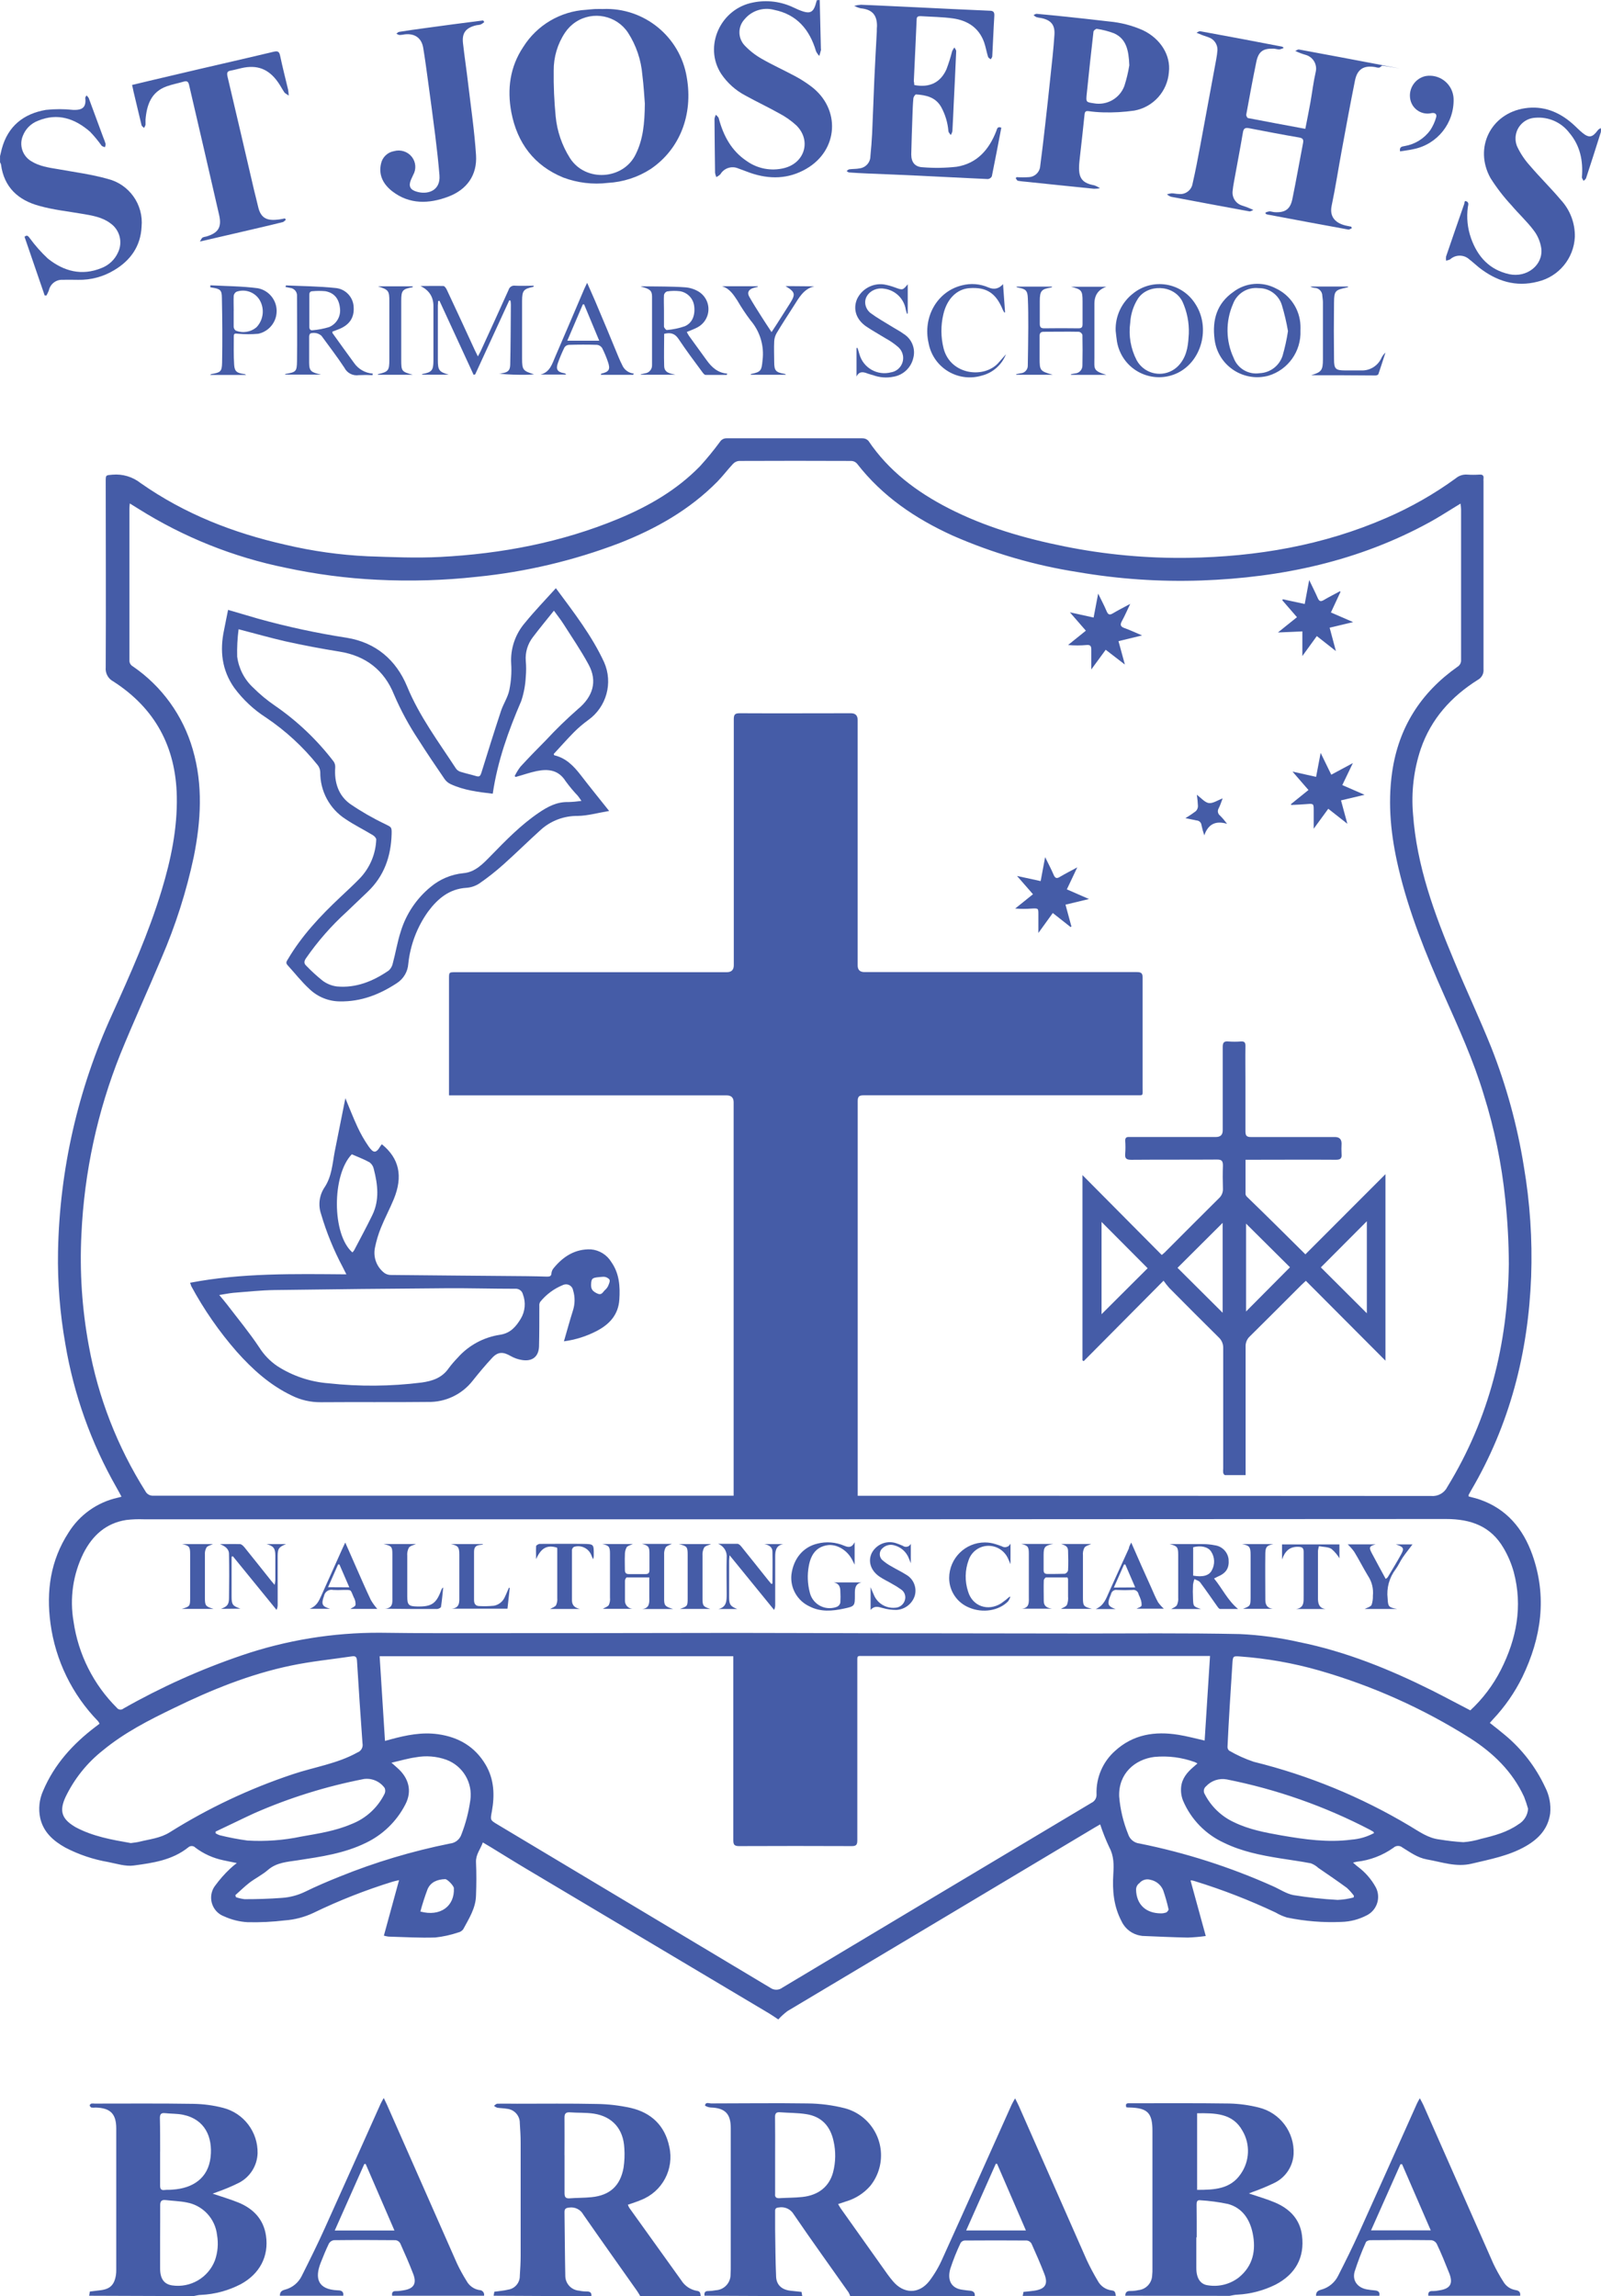 <?xml version="1.0" encoding="UTF-8"?><svg id="Layer_1" xmlns="http://www.w3.org/2000/svg" width="141.42mm" height="202.82mm" viewBox="0 0 400.89 574.92"><defs><style>.cls-1{fill:#455ca7;}</style></defs><path class="cls-1" d="M176.41,574.8c-.11-.78.11-1.21,1-1.18.6-.01,1.19-.08,1.78-.19,2.1-.09,3.76-1.83,3.74-3.94.06-.84.05-1.68.05-2.52v-34.19c0-3.55-1.45-5-5-5.11-.51-.03-1.01-.19-1.44-.47.1-1,1-.55,1.5-.55,8,0,16.07-.12,24.1,0,3.19.02,6.37.43,9.46,1.22,6.51,1.77,10.35,8.48,8.58,14.99-.44,1.62-1.21,3.13-2.26,4.43-1.59,1.83-3.67,3.18-6,3.87-.63.22-1.27.42-2.05.68.24.42.41.76.63,1.07l11.76,16.56c.42.58.87,1.14,1.33,1.69,2.69,3.2,6.48,3.28,9.08,0,1.33-1.74,2.44-3.64,3.32-5.65,5.82-12.83,11.56-25.7,17.33-38.56.2-.44.47-.86.86-1.57.41.84.71,1.37.95,1.93,5.66,12.86,11.33,25.72,17,38.58.83,1.77,1.75,3.5,2.75,5.17.7,1.34,2.03,2.24,3.53,2.41.94.1.86.76,1,1.37h-23.32c.06-.34.12-.69.19-1,.93-.1,1.8-.17,2.66-.3,2.79-.4,3.57-1.62,2.57-4.2s-2.1-5.1-3.23-7.61c-.25-.42-.67-.7-1.15-.76-5.2-.04-10.4-.04-15.6,0-.41.04-.78.27-1,.62-.99,2.09-1.85,4.24-2.57,6.44-.83,2.89.24,5,3.23,5.3.52.06,1,.16,1.54.19.87.06,1.46.36,1.36,1.36h-31.2c-.11-.32-.25-.64-.42-.94-4.57-6.49-9.23-12.94-13.7-19.5-.76-1.32-2.27-2.02-3.77-1.74-.66.06-.93.26-.91.93v4.43c.07,4,.07,8,.25,12,.1,2.07,1.46,3.24,3.58,3.48l2.78.3.19,1.07-24.48-.11ZM194.09,539.68v9.47s0,.08,0,.12c-.1.83.26,1.15,1.1,1.1,1.91-.12,3.83-.09,5.73-.3,4.06-.44,6.73-2.63,7.68-6.18.67-2.56.71-5.24.12-7.82-.82-3.75-3-6.15-6.85-6.74-2.16-.34-4.37-.3-6.55-.47-.93-.07-1.26.26-1.25,1.22.05,3.23.02,6.43.02,9.6ZM256.88,558.44l-7.21-16.67h-.33c-2.44,5.51-4.89,11-7.41,16.68h14.95Z"/><path class="cls-1" d="M123.6,574.8l.18-1c1.2-.18,2.36-.26,3.47-.53,1.7-.26,2.94-1.74,2.91-3.46.11-1.68.21-3.35.21-5v-28.31c0-1.63-.1-3.27-.21-4.9.04-1.85-1.35-3.42-3.19-3.61-.82-.15-1.67-.14-2.49-.27-.29-.11-.56-.27-.79-.47.27-.18.54-.52.83-.53,1.64-.05,3.28,0,4.92,0,6.67,0,13.35-.08,20,.06,2.87.04,5.73.38,8.53,1,5.15,1.2,8.54,4.47,9.62,9.72,1.27,5.59-1.75,11.27-7.1,13.33-1,.44-2.09.76-3.27,1.18.1.28.22.54.37.8,4.33,6.05,8.67,12.09,13,18.13.88,1.42,2.34,2.39,4,2.65.87.11.75.78.87,1.33h-15.13c-.27-.44-.51-.9-.81-1.32-4.49-6.37-9-12.7-13.46-19.12-.69-1.27-2.1-1.97-3.53-1.76-.88.09-1.2.33-1.18,1.2.07,5.27.09,10.55.2,15.82-.03,1.98,1.49,3.65,3.47,3.79.62.14,1.26.2,1.9.2.91,0,1.24.34,1.16,1.19l-24.48-.12ZM141.36,539.61v9.47c0,1,.25,1.4,1.28,1.33,1.83-.14,3.68-.1,5.5-.29,4.57-.46,7.19-2.84,8-7.39.24-1.62.31-3.26.19-4.89-.23-4.76-2.95-7.9-7.61-8.63-2-.3-4-.18-6-.33-1.07-.07-1.39.35-1.37,1.38.04,3.11,0,6.23,0,9.35Z"/><path class="cls-1" d="M281.77,574.8c0-.87.43-1.24,1.35-1.19.64,0,1.28-.07,1.9-.21,1.92-.18,3.4-1.75,3.48-3.67.06-.59.09-1.19.07-1.79v-34.43c0-4.5-1.23-5.73-5.74-5.84-.27,0-.55,0-.81-.06-.35-1.14.43-1,1-1,8.28,0,16.56-.06,24.83.06,2.47.06,4.93.4,7.33,1,5.33,1.29,9,6.19,8.74,11.67-.18,3.02-1.94,5.73-4.63,7.12-1.83.89-3.7,1.68-5.62,2.35l-.95.38c2.29.78,4.44,1.38,6.48,2.24,3.69,1.55,6.31,4.17,6.82,8.28.7,5.53-1.65,9.71-6.61,12.3-2.97,1.48-6.22,2.34-9.53,2.52-.67,0-1.33.2-2,.3l-26.11-.03ZM299.66,560.18h-.1v7.67c0,2.56,1,4.14,3,4.35,2.72.42,5.5-.31,7.67-2,3.54-2.9,4.32-6.79,3.44-11.05-.72-3.48-2.56-6.32-6.15-7.32-2.31-.49-4.65-.8-7-.94-.77-.09-.89.4-.89,1.06.04,2.73.03,5.47.03,8.23ZM299.76,529.11v19.18c4.21,0,8.33-.13,10.93-4,2.24-3.21,2.41-7.43.42-10.8-2.43-4.42-6.85-4.43-11.35-4.38Z"/><path class="cls-1" d="M22.32,574.8l.19-1.06c.84-.1,1.63-.21,2.42-.29,2.58-.26,3.69-1.29,4.1-3.83.06-.43.09-.87.08-1.31,0-11.8,0-23.6,0-35.39,0-3.69-1.48-5.13-5.15-5.24-.36.04-.72.04-1.08,0-.21-.11-.37-.31-.42-.55,0-.12.23-.39.4-.44.28-.04.56-.04.84,0,8.23,0,16.47-.07,24.7.06,2.51.04,5.02.37,7.45,1,5.19,1.32,8.77,6.05,8.65,11.4-.11,3.11-1.89,5.92-4.65,7.36-1.78.89-3.62,1.66-5.5,2.32-.31.13-.63.23-1.11.41,2.32.79,4.46,1.4,6.5,2.24,3.71,1.53,6.26,4.19,6.86,8.27.77,5.18-1.59,9.58-6.29,12.14-3.1,1.62-6.51,2.54-10,2.7-.63,0-1.25.2-1.87.3l-26.12-.09ZM40.09,560.17h0v7.79c0,2.6,1,3.94,3,4.25,4.59.68,9.04-1.91,10.72-6.24.72-2.04.91-4.23.54-6.36-.45-4.11-3.54-7.43-7.61-8.17-1.7-.35-3.47-.38-5.21-.59-1-.13-1.44.22-1.42,1.3.02,2.67-.02,5.35-.02,8.02ZM40.09,538.72v8.52c0,.79.24,1.2,1.12,1.08.67-.09,1.36,0,2-.09,5.06-.33,8.92-2.84,9.52-8.13.56-5.07-1.44-9.51-6.93-10.62-1.47-.3-3-.23-4.52-.4-1-.1-1.25.34-1.24,1.24.07,2.8.05,5.6.06,8.36v.04Z"/><path class="cls-1" d="M329.53,574.8c0-.88.37-1.27,1.27-1.51,1.89-.5,3.47-1.81,4.31-3.57,1.81-3.55,3.58-7.13,5.22-10.76,4.87-10.76,9.67-21.55,14.5-32.33.16-.35.36-.67.69-1.28.38.72.65,1.17.87,1.65,5.84,13.26,11.69,26.51,17.54,39.76.74,1.55,1.57,3.05,2.5,4.5.65,1.13,1.77,1.91,3.06,2.12.94.14,1.25.56,1.16,1.42h-23c-.1-.87.25-1.24,1.16-1.17.52,0,1.03-.06,1.54-.17,2.8-.4,3.58-1.68,2.53-4.32s-2-5-3.14-7.38c-.28-.48-.76-.8-1.31-.87-5.11-.06-10.23-.05-15.35,0-.36,0-.95.23-1.06.51-1.08,2.4-2.02,4.86-2.82,7.36-.64,2.25.73,4,3,4.44.66.12,1.33.21,2,.26.86.07,1.38.38,1.18,1.35h-15.85ZM351.08,541.87h-.4c-2.44,5.47-4.87,10.95-7.37,16.56h14.95l-7.18-16.56Z"/><path class="cls-1" d="M70.08,574.8c0-.89.39-1.3,1.27-1.52,1.85-.48,3.4-1.75,4.23-3.48,2-4,4-8,5.82-12.07,4.66-10.29,9.24-20.61,13.87-30.91.18-.42.42-.8.82-1.53.36.74.58,1.17.78,1.62,5.84,13.25,11.69,26.51,17.54,39.76.71,1.52,1.52,2.99,2.41,4.41.66,1.22,1.84,2.07,3.21,2.3.65-.01,1.18.5,1.2,1.14,0,.09,0,.19-.03.28h-23c-.14-.8.12-1.2,1-1.16.6,0,1.19-.07,1.78-.19,2.59-.38,3.43-1.65,2.5-4.08-1-2.61-2.13-5.17-3.27-7.71-.24-.42-.66-.71-1.14-.77-5.15-.05-10.31-.06-15.47,0-.51.07-.96.38-1.23.82-.76,1.58-1.43,3.2-2.07,4.84-1.49,3.8-.82,6.71,4.32,6.9.88,0,1.48.31,1.33,1.35h-15.87ZM98.77,558.47c-2.45-5.68-4.83-11.18-7.22-16.69l-.34.06-7.39,16.63h14.95Z"/><path class="cls-1" d="M205.26,0c.1,4.07.2,8.15.29,12.22,0,.12.07.24,0,.35-.12.48-.26,1-.4,1.43-.33-.35-.61-.75-.82-1.19-1.59-5.4-4.8-9.21-10.48-10.35-2.71-.74-5.61.18-7.4,2.34-1.73,1.85-1.73,4.71,0,6.56,1.24,1.31,2.67,2.43,4.23,3.32,2.76,1.59,5.69,2.91,8.5,4.42,1.37.74,2.68,1.58,3.93,2.52,7.46,5.62,6.86,16-1.25,20.65-4.45,2.58-9.19,2.66-14,1-1-.34-2-.77-3-1.11-1.66-.72-3.58-.08-4.49,1.48-.3.28-.63.51-1,.69-.15-.34-.26-.7-.32-1.07-.06-4.52-.11-9.04-.14-13.55.06-.35.18-.69.35-1,.24.29.62.55.71.88,1.16,4.38,3.17,8.18,7.07,10.76,2.69,1.89,6.06,2.52,9.25,1.74,5.28-1.28,6.93-7,3.07-10.75-1.3-1.18-2.74-2.19-4.3-3-2.75-1.54-5.61-2.88-8.37-4.41-2.46-1.28-4.56-3.16-6.11-5.46-4.44-6.84-.22-16.3,8-17.86,3.43-.7,7-.25,10.15,1.27.79.39,1.6.73,2.44,1,1.65.52,2.46.07,3-1.59.13-.42.24-.84.37-1.26l.72-.03Z"/><path class="cls-1" d="M0,39.12c.14-.62.28-1.23.44-1.84,1.53-5.7,5.45-8.82,11.06-9.78,2.25-.24,4.53-.24,6.78,0,2.19.09,3.37-.49,3.07-3,0-.19.2-.41.31-.62.22.19.41.42.56.67,1.23,3.29,2.43,6.58,3.65,9.88.22.51.41,1.04.57,1.57,0,.29-.04.57-.15.84-.29-.12-.67-.16-.85-.38-.88-1.23-1.84-2.4-2.89-3.49-3.81-3.31-8.09-4.78-13-2.76-1.75.65-3.14,2.02-3.82,3.76-.99,2.35-.1,5.06,2.08,6.37,2.05,1.29,4.39,1.62,6.71,2,4.15.75,8.37,1.29,12.41,2.43,5.42,1.33,9.05,6.44,8.52,12-.23,4.83-2.75,8.43-6.87,10.87-2.71,1.64-5.83,2.48-9,2.41-1.27,0-2.55-.05-3.83,0-1.67-.12-3.17,1.02-3.52,2.66-.17.44-.37.86-.6,1.27h-.44l-5.05-14.71c.75-.63,1,0,1.34.39,1.34,1.83,2.85,3.53,4.51,5.08,4,3.18,8.47,4.39,13.43,2.36,1.82-.7,3.29-2.07,4.1-3.84,1.28-2.57.49-5.7-1.86-7.35-2.06-1.56-4.51-1.94-7-2.37-3.61-.63-7.28-1-10.81-2-5.26-1.41-8.85-4.64-9.6-10.37-.05-.19-.13-.37-.24-.54v-1.51Z"/><path class="cls-1" d="M30.43,374.74c-.46-.85-.86-1.61-1.29-2.36-6.34-11.12-10.67-23.27-12.78-35.89-1.35-7.63-1.97-15.38-1.83-23.13.39-20.49,4.99-40.69,13.52-59.33,4.61-10.19,9.18-20.39,12.43-31.13,2.32-7.67,3.95-15.44,3.79-23.53-.25-12.41-5.46-22.06-15.91-28.77-1.29-.68-2.03-2.06-1.89-3.51.08-15.52,0-31,0-46.56,0-1.66,0-1.53,1.71-1.69,2.53-.22,5.06.54,7.05,2.12,11,7.72,23.22,12.49,36.23,15.42,6.76,1.6,13.65,2.57,20.59,2.89,6.06.21,12.16.48,18.21.17,15.35-.8,30.32-3.63,44.6-9.56,7.59-3.15,14.63-7.22,20.42-13.16,1.77-1.95,3.44-3.99,5-6.11.36-.57,1-.9,1.67-.88h34c.56-.01,1.1.21,1.49.62,5.08,7.55,12.09,12.79,20.06,16.89,9.17,4.7,19,7.54,29,9.55,10.2,2.06,20.59,3.02,31,2.87,17.15-.27,33.82-3.1,49.65-10,6.13-2.65,11.96-5.97,17.36-9.9.79-.67,1.81-1.01,2.84-.94,1.04.07,2.08.07,3.12,0,.81-.05,1.09.28,1,1-.02.24-.02.48,0,.72v47c.11,1.1-.46,2.16-1.44,2.68-6.65,4.19-11.69,9.76-14.28,17.31-1.75,5.24-2.4,10.79-1.93,16.29.93,13,5.36,25,10.32,36.82,3,7.25,6.37,14.38,9.3,21.68,3.76,9.55,6.48,19.47,8.11,29.6,1.56,9.14,2.18,18.42,1.85,27.69-.73,19.1-5.36,37.14-15.13,53.71-.18.31-.36.63-.52.95-.02.13-.02.27,0,.4.92.26,1.85.46,2.75.77,6.76,2.33,10.87,7.3,13.19,13.8,3.75,10.54,2.27,20.76-2.49,30.64-1.91,3.88-4.39,7.46-7.36,10.6-.24.26-.47.53-.79.89,1.28,1,2.54,2,3.74,3,4.3,3.56,7.75,8.03,10.11,13.09,1.05,2.03,1.49,4.32,1.26,6.6-.54,3.88-2.94,6.37-6.16,8.21-4.2,2.39-8.88,3.25-13.5,4.35-3.92.93-7.48-.42-11.18-1.06-2.38-.42-4.23-1.81-6.17-3-.65-.54-1.61-.51-2.23.07-2.72,1.93-5.88,3.14-9.19,3.5l-.93.21c.48.44.81.75,1.15,1,1.87,1.38,3.42,3.15,4.54,5.19,1.33,2.53.35,5.66-2.19,6.99,0,0,0,0-.01,0-1.98,1.05-4.18,1.63-6.42,1.68-4.56.2-9.14-.17-13.61-1.1-.99-.3-1.95-.72-2.84-1.25-6.53-3.08-13.26-5.7-20.16-7.83-.3-.1-.61-.17-.92-.23-.07,0-.14,0-.22.08l3.8,13.86c-1.51.21-3.02.34-4.54.39-3.78-.07-7.57-.26-11.35-.41-.16-.02-.32-.04-.47-.08-2.06-.34-3.82-1.67-4.71-3.56-2-3.79-2.34-7.73-2.08-11.85.14-2.29.17-4.53-1-6.69-.88-1.87-1.64-3.79-2.29-5.75l-1.4.81c-25.63,15.33-51.26,30.64-76.89,45.93-.83.63-1.61,1.33-2.31,2.1-.64-.42-1.45-1-2.3-1.51l-60.78-36.19c-3-1.78-5.93-3.62-8.9-5.43l-2-1.19c-.6,1.72-1.79,3-1.71,4.94.12,2.79.11,5.58,0,8.38-.08,3.16-1.77,5.75-3.2,8.42-.31.42-.77.7-1.28.81-1.85.62-3.75,1.04-5.69,1.25-3.91.13-7.83-.11-11.74-.22-.39-.05-.78-.13-1.16-.24l3.8-13.89c-.53.12-1,.2-1.55.36-6.83,2.11-13.5,4.73-19.93,7.85-2.24,1.05-4.65,1.68-7.11,1.86-3.09.37-6.21.52-9.32.45-2.02-.11-4.01-.6-5.85-1.44-2.6-.94-3.94-3.81-3-6.41.17-.47.41-.91.72-1.31,1.1-1.51,2.34-2.92,3.7-4.2.54-.52,1.12-1,1.72-1.45-1.32-.27-2.39-.47-3.45-.71-2.51-.53-4.87-1.6-6.92-3.14-.48-.52-1.29-.54-1.81-.06,0,0,0,0,0,0-4,3.2-8.87,3.89-13.66,4.53-2,.27-4.25-.45-6.35-.87-3.74-.64-7.37-1.86-10.74-3.61-3-1.67-5.52-3.87-6.31-7.43-.48-2.28-.23-4.66.73-6.79,2.81-6.64,7.47-11.75,13.14-16.05l1-.76c-.11-.22-.23-.43-.38-.63-6.49-6.66-10.67-15.24-11.91-24.46-1.1-8.09,0-15.79,4.52-22.76,2.76-4.44,7.19-7.59,12.29-8.73.3-.06.55-.14.98-.26ZM112.43,274.25v-29.21c0-1.62,0-1.63,1.61-1.63h67.92q1.78,0,1.78-1.73v-61.56c0-1.18.24-1.56,1.5-1.55,9.27.05,18.55,0,27.83,0q1.69,0,1.69,1.71v61.44q0,1.66,1.7,1.66h68.16c1.12,0,1.5.24,1.49,1.43v27.48c0,2.19.3,1.94-1.88,1.94-22.67,0-45.31,0-67.92,0-1.19,0-1.55.28-1.54,1.53v98.74h2.05c47.2,0,94.4.02,141.6.05,1.68.14,3.26-.77,4-2.28,10.49-17.11,15.12-35.85,15.39-55.74-.02-5.43-.31-10.86-.89-16.26-.91-8.89-2.71-17.67-5.39-26.2-2.57-8.55-6.26-16.65-9.88-24.79-4.61-10.36-8.87-20.86-11.47-31.94-1.86-7.91-2.75-15.88-1.59-24,1.6-11.19,7.17-19.92,16.36-26.4.61-.37.96-1.05.9-1.76v-37.68c0-.41-.07-.82-.13-1.42l-1.31.8c-2.12,1.29-4.2,2.64-6.37,3.83-17.82,9.78-37.11,13.9-57.23,14.62-10.38.36-20.77-.35-31-2.11-10.77-1.68-21.28-4.75-31.27-9.13-9.29-4.23-17.58-9.81-23.93-18-.35-.41-.85-.66-1.39-.69-9.4-.04-18.8-.04-28.2,0-.57.06-1.09.32-1.48.74-1.34,1.43-2.51,3-3.88,4.41-7,7.1-15.42,11.85-24.59,15.44-11.46,4.37-23.44,7.2-35.64,8.42-8.3.91-16.66,1.16-25,.74-7.7-.37-15.35-1.38-22.88-3-13.07-2.65-25.54-7.64-36.83-14.73-.68-.44-1.39-.86-2.22-1.38-.05.56-.09.9-.09,1.25v38c-.04.63.28,1.22.83,1.53,7.27,4.97,12.58,12.32,15.02,20.79,2.61,8.95,2.06,17.92.26,26.9-1.85,8.71-4.57,17.22-8.1,25.39-3.35,8-7,15.92-10.28,24-5.75,14.37-9.04,29.6-9.75,45.06-.48,9.37.14,18.77,1.85,28,2.34,12.92,7.15,25.27,14.15,36.38.38.75,1.16,1.2,2,1.14,47.92,0,95.84,0,143.76,0h1.55v-98.51q0-1.72-1.77-1.72h-69.54.04ZM368.15,428.25c3.14-2.91,5.73-6.35,7.67-10.16,3.93-7.77,5.5-15.9,3.23-24.46-.58-2.1-1.43-4.12-2.54-6-3.2-5.52-8.19-7.31-14.44-7.31-108.71.08-217.42.1-326.13.07-1.44-.05-2.87,0-4.3.17-5.1.78-8.49,3.89-10.74,8.32-2.62,5.3-3.49,11.3-2.48,17.13,1.18,8.18,4.98,15.75,10.84,21.58.37.5,1.08.61,1.58.24.02-.02.04-.03.06-.05,9.45-5.37,19.38-9.83,29.67-13.33,11.12-3.79,22.8-5.7,34.55-5.65,5,.05,10.08.12,15.12.11,24.6,0,49.2-.02,73.79-.07,11.12,0,22.24.06,33.36.08l51.71.07c13.79,0,27.58-.15,41.37.14,4.98.23,9.93.9,14.79,2,11.73,2.36,22.74,6.84,33.42,12.17,3.15,1.59,6.24,3.25,9.43,4.9l.04.05ZM96.4,435.88l1.39-.38c3.91-1.06,7.83-1.87,11.93-1.29,5.13.73,9.2,3.11,11.86,7.6,2.17,3.66,2.32,7.65,1.58,11.73-.4,2.14-.45,2.15,1.39,3.25,22.8,13.64,45.6,27.29,68.39,40.94.91.63,2.13.59,3-.09,25.78-15.44,51.57-30.86,77.37-46.26.84-.39,1.34-1.27,1.26-2.19-.13-4.1,1.55-8.05,4.61-10.78,4.56-4.18,10-5,15.88-4.06,2.15.34,4.26.92,6.58,1.44.45-7.05.9-14.06,1.35-21.17h-86.5c-2,0-1.82-.26-1.82,1.77,0,14.8,0,29.6,0,44.39,0,1.08-.26,1.45-1.4,1.44-9.4-.04-18.8-.04-28.19,0-1.17,0-1.46-.33-1.46-1.47v-46.07h-88.56c.45,7.11.89,14.07,1.34,21.2ZM382.63,452.88c-.28-1.02-.62-2.02-1-3-2.92-6.35-7.75-11-13.54-14.7-11.74-7.42-24.48-13.12-37.83-16.95-6.45-1.84-13.06-3.01-19.75-3.49-1.69-.13-1.8-.1-1.91,1.64-.21,3.58-.47,7.17-.68,10.75-.21,3.39-.39,6.78-.55,10.17-.03.37.11.74.38,1,1.96,1.15,4.04,2.09,6.19,2.81,13.74,3.39,26.9,8.8,39.05,16.06,2.36,1.4,4.59,3.06,7.44,3.39,1.99.33,3.99.56,6,.68,1.51-.11,3-.4,4.45-.85,3.26-.78,6.51-1.64,9.31-3.61,1.42-.81,2.34-2.29,2.44-3.92v.02ZM32.69,461.47c.75-.11,1.51-.17,2.24-.35,2.57-.64,5.23-.88,7.59-2.37,9.65-6.05,19.99-10.93,30.8-14.53,5.39-1.81,11.11-2.62,16.17-5.44.94-.34,1.48-1.31,1.28-2.29-.5-6.89-.96-13.78-1.38-20.67-.06-.9-.33-1.25-1.21-1.12-5.13.76-10.3,1.27-15.36,2.33-10.26,2.14-19.91,6.06-29.3,10.64-6.22,3-12.39,6.14-17.77,10.59-3.97,3.13-7.16,7.13-9.35,11.69-1.54,3.36-1,5.36,2.13,7.29.13.09.27.17.41.25,4.32,2.31,9.01,3.13,13.75,3.96v.02ZM58.93,474.52l.16.49c.7.25,1.42.41,2.16.5,3.1,0,6.21-.09,9.3-.32,2.03-.13,4.02-.66,5.86-1.55,2.79-1.37,5.66-2.59,8.55-3.75,8.95-3.63,18.23-6.41,27.7-8.31,1.34-.13,2.47-1.03,2.89-2.31,1.07-2.75,1.81-5.62,2.22-8.54.64-4.37-1.86-8.59-6-10.13-2.46-.88-5.11-1.09-7.68-.61-1.94.27-3.83.84-6.07,1.35.81.72,1.32,1.14,1.8,1.6,2.38,2.25,3.5,5.39,1.66,8.89-2.16,4.19-5.63,7.56-9.89,9.59-5.39,2.64-11.25,3.47-17.09,4.36-2.6.4-5.24.53-7.41,2.41-1.41,1.22-3.14,2.07-4.63,3.2-1.2.93-2.35,2.06-3.53,3.11v.02ZM299.84,441.52c-.32-.16-.48-.27-.65-.33-3.24-1.18-6.71-1.63-10.14-1.3-4.84.6-9,4.13-8.81,9.87.26,3.26,1.03,6.47,2.26,9.5.41,1.27,1.53,2.17,2.85,2.31,11.51,2.31,22.73,5.91,33.44,10.71,1.71.76,3.36,1.9,5.15,2.22,3.64.59,7.31.99,11,1.19,1.35-.05,2.69-.26,4-.61l.09-.42c-.53-.71-1.12-1.38-1.77-1.98-2.35-1.72-4.76-3.36-7.15-5-.54-.5-1.17-.89-1.86-1.15-2.58-.5-5.2-.84-7.8-1.26-4.77-.77-9.5-1.71-13.9-3.85-4.64-2.11-8.32-5.88-10.31-10.57-.43-1.06-.59-2.21-.49-3.35.18-2.19,1.53-3.8,3.17-5.17l.92-.81ZM53.98,458.59v.41c.31.2.65.37,1,.49,2.31.57,4.64,1.02,7,1.34,4.51.27,9.04-.07,13.46-1,4.24-.75,8.5-1.39,12.5-3.1,3.66-1.4,6.66-4.14,8.38-7.66.19-.45.19-.95,0-1.4-1.18-1.65-3.18-2.52-5.2-2.25-9.44,1.83-18.65,4.7-27.46,8.57-3.22,1.48-6.4,3.07-9.68,4.6ZM344.06,458.95c-.09-.18-.11-.28-.16-.32-.27-.17-.55-.33-.83-.48-11.3-5.9-23.39-10.15-35.89-12.63-1.91-.35-3.87.3-5.19,1.73-.6.49-.73,1.35-.3,2,1.59,3.08,4.17,5.55,7.32,7,3.74,1.82,7.77,2.57,11.82,3.29,5.83,1,11.67,1.85,17.61,1.06,1.97-.15,3.88-.71,5.62-1.65h0ZM105.26,478.6c5,1.36,8.61-1.34,8.39-5.85,0-.58-1.63-2.28-2.18-2.26-1.91.06-3.62.69-4.41,2.52-.69,1.83-1.29,3.7-1.8,5.59ZM290.76,479.06c.42,0,.84-.08,1.24-.21.28-.13.66-.61.6-.84-.35-1.59-.8-3.16-1.33-4.7-.54-1.36-1.74-2.36-3.18-2.65-1-.31-2.1.01-2.77.82-.54.38-.85.99-.85,1.65.09,3.68,2.41,5.92,6.24,5.93h.05Z"/><path class="cls-1" d="M338.48,57.15c-.3.11-.62.36-.88.31-6.63-1.21-13.25-2.44-19.87-3.69-.26,0-.52-.14-.78-.21l-.09-.34c.32-.15.65-.26,1-.31.43,0,.86.17,1.29.2,2.64.16,3.93-.71,4.46-3.29.95-4.64,1.77-9.31,2.67-14,.16-.85,0-1.24-1-1.41-4.21-.71-8.39-1.53-12.58-2.33-.82-.15-1.29,0-1.46,1-.71,4.17-1.51,8.32-2.26,12.47-.14.75-.26,1.5-.33,2.25-.2,1.61.77,3.14,2.32,3.64.98.31,1.94.68,2.87,1.12-.33.12-.69.4-1,.35-6.55-1.2-13.09-2.42-19.63-3.66-.37-.14-.7-.34-1-.6.38-.13.77-.22,1.17-.26.59,0,1.18.17,1.77.17,1.69.21,3.23-.97,3.48-2.65.73-3.14,1.32-6.32,1.92-9.49,1.33-7.21,2.67-14.43,4-21.64.14-.74.24-1.5.3-2.25.05-1.45-.87-2.76-2.25-3.21-1.02-.32-2.02-.7-3-1.13.31-.14.65-.43.93-.38,6.87,1.25,13.72,2.54,20.57,3.87.12.09.24.2.35.31-.34.18-.71.3-1.09.38-.47,0-.94-.17-1.41-.19-2.7-.11-3.84.7-4.38,3.35-.9,4.37-1.71,8.76-2.51,13.15-.05.26.23.83.44.87,4.73.92,9.46,1.79,14.35,2.7.44-2.28.89-4.45,1.28-6.64.45-2.55.75-5.13,1.33-7.65.42-1.83-.66-3.68-2.46-4.21-.91-.26-1.8-.59-2.66-1,.3-.13.63-.42.9-.37,6.85,1.26,13.7,2.55,20.56,3.86,10.29,1.97.06,0,.24.21-.27.19-.49.45-.75.49-.32,0-.63-.05-.93-.15-2.86-.49-4.49.49-5.07,3.34-1.18,5.86-2.26,11.74-3.34,17.62-.85,4.59-1.55,9.2-2.51,13.77-.56,2.69.88,4.29,3.43,4.92.5.12,1,.21,1.5.31l.11.4Z"/><path class="cls-1" d="M150.97,2.24c10.32-.42,19.34,6.93,21,17.13,1.63,9.36-1.76,18-9.05,22.94-3.2,2.07-6.89,3.26-10.69,3.47-3.78.46-7.62,0-11.19-1.34-7.32-3-11.52-8.65-13-16.32-1.09-5.81-.35-11.4,3-16.4,3.43-5.45,9.28-8.9,15.71-9.28.71-.05,1.43-.16,2.14-.19s1.37-.01,2.08-.01ZM161.47,25.91c-.14-1.7-.28-4.45-.63-7.18-.31-3.76-1.54-7.38-3.58-10.55-2.89-4.36-8.76-5.55-13.12-2.67-1.06.7-1.96,1.61-2.67,2.67-1.87,2.81-2.85,6.12-2.82,9.5-.05,3.82.12,7.65.49,11.45.35,3.71,1.58,7.28,3.57,10.43,3.89,6.12,13.44,5.47,16.5-1,1.81-3.69,2.21-7.59,2.26-12.65Z"/><path class="cls-1" d="M228.94,21.28c3.79.72,6.55-.59,8.05-3.94.56-1.49,1.04-3,1.43-4.54.15-.33.34-.64.56-.93.16.31.46.63.45.93-.18,4.35-.4,8.7-.61,13-.11,2.32-.2,4.63-.34,7-.07.36-.21.7-.41,1-.2-.32-.56-.62-.59-1-.17-2.1-.79-4.15-1.8-6-1.4-2.48-3.76-3-6.31-3.17-.21,0-.63.62-.66,1-.14,1.43-.18,2.87-.23,4.31-.11,3.24-.24,6.47-.3,9.71,0,2,.95,3.15,2.91,3.22,2.82.23,5.65.18,8.46-.13,5.1-.82,8.11-4.28,9.92-8.93.19-.5.26-1.28,1.26-.85-.78,4.06-1.54,8.12-2.37,12.17-.19.39-.57.65-1,.69-5.67-.25-11.33-.56-17-.83-4.43-.22-8.86-.38-13.29-.57-1.48-.07-2.95-.14-4.43-.25-.22,0-.43-.23-.65-.36.22-.15.44-.4.68-.43.86-.12,1.76-.06,2.61-.24,1.54-.21,2.68-1.53,2.67-3.08.18-1.87.34-3.74.43-5.61.21-4.51.35-9,.55-13.53.18-4,.41-8,.62-12,0-.48,0-1,.05-1.44,0-2.8-1.26-4.14-4.09-4.41-.56-.13-1.1-.34-1.61-.62.56-.15,1.13-.24,1.7-.27,4.39.18,8.78.4,13.17.6,6.34.31,12.69.62,19,.89.9,0,1.27.28,1.21,1.26-.21,3.38-.33,6.78-.52,10.17,0,.25-.25.49-.39.74-.23-.2-.59-.37-.66-.62-.38-1.21-.58-2.49-1-3.68-1.31-3.62-4.14-5.42-7.76-5.94-2.68-.38-5.41-.39-8.12-.57-.6,0-1,.09-1,.83-.22,5.14-.47,10.29-.71,15.44.07.28.1.6.12.98Z"/><path class="cls-1" d="M254.55,44.34c1.03.07,2.06.07,3.09,0,1.52-.08,2.73-1.29,2.83-2.8.44-3.32.83-6.64,1.21-10,.47-4.12.92-8.24,1.35-12.36.37-3.49.78-7,1-10.48.17-2.53-.91-3.73-3.42-4.21-.39-.04-.78-.12-1.16-.24-.24-.13-.46-.29-.64-.49.26-.11.53-.34.78-.31,2.58.23,5.16.49,7.73.76,3.45.37,6.9.74,10.34,1.15,2.95.26,5.83,1,8.53,2.2,4.42,2.11,7,6.29,6.5,10.5-.36,4.8-3.92,8.76-8.66,9.62-2.6.37-5.22.52-7.84.44-1.23-.03-2.47-.14-3.69-.31-.6-.06-.85.14-.92.77-.36,3.57-.77,7.14-1.17,10.7-.08.8-.19,1.59-.21,2.38-.11,3,.89,4.2,3.84,4.74.5.18.96.42,1.39.73-.5.08-1,.12-1.5.12-5.59-.56-11.18-1.15-16.78-1.73-.75-.08-1.51-.12-2.25-.27-.22,0-.38-.42-.57-.64l.22-.27ZM282.78,16.34c-.15-3.89-.81-6.64-3.8-8-1.41-.54-2.87-.91-4.36-1.13-.22,0-.78.41-.81.68-.6,5.26-1.18,10.53-1.71,15.81-.18,1.86-.11,1.87,1.77,2.15,3.28.61,6.53-1.23,7.68-4.37.54-1.68.95-3.4,1.23-5.14h0Z"/><path class="cls-1" d="M366.87,50.3c1.13.23.75,1,.68,1.55-.36,2.63-.08,5.3.8,7.8,1.64,4.61,4.6,7.9,9.59,9,4.38.92,8.49-2.28,8-6.45-.24-1.65-.89-3.22-1.91-4.54-1.67-2.23-3.76-4.13-5.56-6.27-1.96-2.1-3.71-4.38-5.25-6.81-4.21-7.56.06-16.2,8.62-17.49,4.51-.68,8.5.86,11.91,3.87.84.74,1.61,1.57,2.47,2.27,1.63,1.34,2.49,1.2,3.77-.5.21-.3.51-.53.86-.66.05.33.05.67,0,1-1.21,3.85-2.43,7.68-3.69,11.51-.08.27-.41.47-.62.7-.15-.31-.45-.63-.43-.93.33-4.1-.43-7.89-3.15-11.1-2-2.63-5.21-4.06-8.51-3.78-2.87.13-5.09,2.56-4.96,5.43.03.63.17,1.26.43,1.84.82,1.72,1.89,3.32,3.17,4.73,2.49,2.92,5.24,5.61,7.71,8.54,2.34,2.52,3.61,5.85,3.54,9.29-.25,5.38-4.02,9.95-9.26,11.2-5.51,1.45-10.39-.11-14.77-3.56-.81-.65-1.56-1.37-2.39-2-1.36-1.25-3.46-1.25-4.82,0-.32.15-.65.26-1,.31-.06-.35-.06-.7,0-1.05,1.51-4.42,3.03-8.83,4.57-13.24-.02-.28.08-.42.2-.66Z"/><path class="cls-1" d="M33.07,21.26c3.47-.83,6.84-1.64,10.21-2.42,8.42-2,16.85-3.89,25.26-5.9,1.07-.25,1.38,0,1.6,1,.6,2.84,1.32,5.66,2,8.49.08.49.13.99.16,1.49-.55-.4-.92-.54-1.1-.81-.56-.82-1-1.72-1.59-2.54-2.34-3.33-5.21-4.42-9.14-3.53-.9.2-1.78.46-2.68.62s-1,.53-.84,1.41c2.26,9.54,4.47,19.09,6.69,28.63.32,1.36.7,2.71,1,4.07.72,3.22,2.65,3.51,5.31,3.16.47-.06.93-.17,1.39-.26l.24.33c-.26.21-.48.53-.77.6-4,1-8.06,1.91-12.1,2.86l-8.65,2c.33-.54.44-.88.67-1,.29-.13.6-.21.91-.25,3-.87,3.93-2.33,3.24-5.35-2.49-10.88-5-21.74-7.54-32.62-.17-.78-.51-1.07-1.33-.82-1.41.42-2.88.68-4.26,1.18-3.89,1.39-5,4.63-5.31,8.33v1.32c-.09.27-.22.53-.38.77-.21-.23-.56-.43-.62-.7-.68-2.78-1.32-5.58-2-8.38-.12-.49-.18-1-.37-1.68Z"/><path class="cls-1" d="M121.26,5.51c-.26.24-.55.44-.86.6-.4.15-.86.13-1.28.24-2.49.64-3.46,1.89-3.19,4.41.37,3.33.88,6.65,1.27,10,.71,6,1.6,12,2,18.06.32,5-2.27,8.66-7,10.43s-9.64,2-14-1.38c-2.2-1.73-3.46-4-2.79-6.91.34-1.62,1.64-2.86,3.27-3.13,1.63-.46,3.39.1,4.44,1.43,1.02,1.29,1.16,3.08.35,4.51-.19.39-.38.79-.55,1.19-.67,1.57-.26,2.53,1.35,3,2.65.84,6.09-.09,5.77-4.1-.27-3.3-.64-6.59-1.05-9.88-.57-4.58-1.2-9.17-1.82-13.75-.38-2.76-.74-5.53-1.2-8.28-.42-2.47-2.13-3.65-4.64-3.35-.43.08-.86.14-1.3.16-.27-.07-.53-.18-.77-.33.22-.16.43-.43.67-.46,2.13-.34,4.26-.65,6.39-.93,4.82-.67,9.64-1.3,14.47-1.91.07-.01.15-.01.22,0l.25.38Z"/><path class="cls-1" d="M118.59,93.83l-8.55-18.54-.33.08c0,.37-.07.75-.07,1.12v13.68c0,2.55.33,2.93,2.74,3.64h-6.73c.05-.07.08-.16.12-.17,2.36-.46,2.75-.9,2.76-3.36v-13.68q0-3.44-3.26-5c2.15,0,4-.05,5.77,0,.31,0,.69.6.87,1,2.36,5,4.68,10.07,7,15.1.2.43.42.85.75,1.52.3-.57.52-.92.69-1.29,2.35-5.12,4.7-10.23,7-15.36.2-.71.89-1.16,1.62-1.05,1.54.08,3.08,0,4.69,0-.08.19-.09.29-.13.3-2.41.48-2.79.93-2.8,3.46v14.51c0,2.8.21,3.07,3,3.92-.66.05-1.12.11-1.59.11-2.43.05-4.86-.04-7.28-.26.25,0,.51,0,.76-.09,1.56-.26,2.11-.69,2.14-2.21.11-5,.12-10,.16-15-.01-.33-.04-.67-.09-1l-.31-.07c-2.84,6.18-5.68,12.36-8.53,18.54l-.4.1Z"/><path class="cls-1" d="M277.03,93.85h-8.87v-.15c.34-.07.67-.16,1-.2,1.1-.06,1.94-1,1.88-2.1.05-2.52.05-5.04,0-7.56-.13-.39-.45-.68-.84-.78-3-.06-5.92,0-8.88,0-.73,0-1,.36-1,1v5.63c0,3.1.09,3.21,3.29,4.14h-9.15v-.15c.38-.08.75-.17,1.13-.23,1.04-.07,1.82-.96,1.77-2,.05-3.2.11-6.4.12-9.59,0-2.4,0-4.8-.11-7.19-.07-1.91-.5-2.32-2.37-2.66-.21-.01-.4-.11-.54-.26h9c-.08.11-.11.2-.16.21-2.55.4-2.93.83-2.94,3.42v5.64c0,.78.19,1.18,1.07,1.17,2.88-.04,5.76-.04,8.64,0,.79,0,1-.28,1-1.05v-5.76c0-2.64-.26-2.95-2.87-3.59h8.84q-3,1-3,4.25v13.56c0,2.76-.41,3.21,2.99,4.25Z"/><path class="cls-1" d="M166.31,83.57c0,2.72-.09,5.43,0,8.13.08,1.66,1.54,1.81,2.82,2.12h-8.69v-.1c.35-.08.7-.18,1.06-.25,1.05-.12,1.82-1.03,1.77-2.08v-17.15c0-1.53-.59-1.93-2.87-2.52.29-.03.57-.05.86-.04,3.39.06,6.79,0,10.18.24,1.23.07,2.42.44,3.48,1.07,2.43,1.48,3.21,4.64,1.73,7.07-.5.82-1.22,1.49-2.08,1.93-.8.43-1.67.72-2.6,1.12.17.34.36.68.57,1,1.44,2,2.91,4,4.35,6,1.28,1.8,2.8,3.23,5.21,3.43l-.11.32h-5.32c-.3,0-.62-.45-.85-.76-2-2.71-4-5.37-5.87-8.18-.98-1.51-2.08-1.71-3.64-1.35ZM166.26,77.68v4.06c0,.32.52.91.72.88,1.53-.13,3.03-.44,4.48-.94,1.93-.82,2.68-2.83,2.35-5.16-.27-1.84-1.68-3.29-3.51-3.61-1.09-.14-2.2-.12-3.29.05-.38.15-.67.49-.75.89-.07,1.23,0,2.51,0,3.83Z"/><path class="cls-1" d="M71.63,71.45c4.1.19,8.22.21,12.29.64,2.56.18,4.57,2.28,4.64,4.85.16,2.7-1.15,4.54-4,5.58-.45.16-.88.34-1.34.51,0,.17,0,.31.06.39,1.77,2.46,3.53,4.94,5.33,7.38,1.07,1.58,2.81,2.59,4.72,2.73l-.05.39c-1.15-.06-2.29-.06-3.44,0-1.47.23-2.93-.52-3.6-1.85-1.79-2.74-3.81-5.33-5.74-8-.76-.68-1.83-.9-2.8-.59-.19.23-.3.53-.29.83v6.48c0,2.16.54,2.43,3,3h-9c0-.06,0-.17.08-.17,2.61-.46,2.84-.57,2.88-3.18.08-5.44,0-10.87,0-16.31.09-1.05-.7-1.97-1.75-2.06,0,0,0,0-.01,0l-1.14-.23.16-.39ZM77.45,77.72h0v4c0,.64.2,1.06.88.95,1.38-.12,2.74-.38,4.06-.78,1.88-.77,3-2.71,2.74-4.73-.25-2.37-1.41-3.84-3.65-4.26-1.06-.1-2.13-.1-3.19,0-.7,0-.85.42-.84,1,0,1.27,0,2.55,0,3.78v.04Z"/><path class="cls-1" d="M279.36,82.8c-.13-3.63,1.49-7.1,4.36-9.33,4.54-3.67,11.2-2.95,14.86,1.59.29.36.56.74.8,1.13,3.73,5.85,1.56,14.19-4.47,17.16-5.3,2.59-11.7.39-14.28-4.91-.45-.92-.77-1.91-.94-2.92-.15-.9-.22-1.84-.33-2.72ZM297.68,83.54c.1-2.78-.45-5.54-1.61-8.07-2.23-4.34-8.75-4.37-11.14-.69-1.14,1.8-1.8,3.87-1.92,6-.45,3.22.11,6.51,1.61,9.4,1.73,3.17,5.69,4.33,8.86,2.6.78-.43,1.47-1.01,2.02-1.71,1.93-2.39,2.03-5.24,2.18-7.53Z"/><path class="cls-1" d="M325.63,82.76c.23,5.17-3.09,9.84-8.05,11.31-5.75,1.52-11.65-1.9-13.17-7.65-.13-.48-.22-.97-.28-1.46-.63-4.88.57-9,4.71-11.89,3.08-2.34,7.24-2.67,10.66-.86,3.6,1.7,5.97,5.26,6.13,9.24.03.43,0,.88,0,1.31ZM322.51,82.89c-.38-2.21-.89-4.39-1.54-6.54-.79-2.53-3.15-4.25-5.8-4.22-2.81-.31-5.47,1.34-6.44,4-1.87,4.31-1.81,9.21.17,13.47.99,2.66,3.72,4.26,6.53,3.83,2.64-.12,4.92-1.86,5.73-4.38.58-2.02,1.04-4.08,1.35-6.16Z"/><path class="cls-1" d="M350.57,37.89c-.21-1.21.55-1.2,1.15-1.33,2.59-.44,4.9-1.87,6.44-4,.62-.97,1.11-2.02,1.43-3.12.26-.8-.16-1.29-1.12-1.13-2.37.56-4.74-.91-5.3-3.28,0-.04-.02-.08-.03-.13-.54-2.68,1.17-5.29,3.84-5.87,3.27-.55,6.37,1.64,6.92,4.91.04.25.07.51.08.77.18,6.08-4.04,11.4-10,12.61-1.05.26-2.2.36-3.41.57Z"/><path class="cls-1" d="M52.68,71.42c4,.22,8,.22,11.91.74,3.15.63,5.2,3.69,4.57,6.84-.45,2.28-2.22,4.07-4.49,4.56-1.66.15-3.34.15-5,0-.5,0-1.13-.29-1.13.56,0,2.39-.07,4.79.09,7.18.11,1.68.65,2.06,2.34,2.32.24,0,.47.09.65.25h-9c.14-.12.2-.2.27-.21,2.31-.41,2.67-.59,2.72-2.84.1-5.43.06-10.86-.05-16.29,0-1.95-.49-2.23-2.48-2.53-.15,0-.29-.07-.43-.1l.03-.48ZM58.51,77.8v3.95c0,.39.19.76.5,1,1.77.73,3.81.4,5.25-.86,1.75-1.87,2.04-4.67.71-6.86-1.22-1.92-3.59-2.75-5.74-2-.38.2-.64.57-.71,1-.06,1.22,0,2.5,0,3.77h0Z"/><path class="cls-1" d="M214.47,94.26v-7.12l.24-.06c.16.52.33,1,.48,1.56.94,3.46,4.51,5.5,7.97,4.56.01,0,.02,0,.03,0,1.98-.37,3.27-2.28,2.9-4.25-.15-.78-.54-1.48-1.13-2.02-.99-.86-2.07-1.61-3.23-2.24-1.61-1-3.32-1.93-4.89-3-2.48-1.74-3.28-4.31-2.25-6.79,1.2-2.58,3.95-4.08,6.77-3.69.94.17,1.87.42,2.76.76,1.92.69,1.91.72,3.18-.8v7.3l-.21.07c-.09-.33-.2-.66-.28-1-.42-2.74-2.6-4.88-5.35-5.26-2.58-.48-5.08,1.4-4.8,3.76.12.9.57,1.71,1.27,2.29,1.69,1.26,3.55,2.29,5.34,3.4,1,.63,2.1,1.18,3.05,1.89,2.02,1.27,2.98,3.7,2.37,6-.56,2.44-2.53,4.3-5,4.7-1.69.34-3.44.2-5.06-.39-.46-.14-.93-.25-1.38-.41-1.11-.46-2.13-.6-2.78.75Z"/><path class="cls-1" d="M158.54,93.84h-8.11c.08-.17.1-.29.15-.3,1.95-.45,2.31-1.07,1.63-3-.4-1.17-.88-2.31-1.44-3.42-.28-.43-.73-.72-1.24-.79-2.35-.08-4.71-.07-7.07,0-.45.03-.86.26-1.11.63-.64,1.3-1.2,2.63-1.68,4-.53,1.51-.05,2.2,1.58,2.47.22.02.41.15.51.34h-6.4c2.39-.61,2.91-2.73,3.72-4.58,2.42-5.61,4.82-11.23,7.21-16.84.18-.42.4-.83.73-1.55.74,1.72,1.36,3.13,2,4.55,2,4.71,3.97,9.42,5.9,14.14.26.62.54,1.24.85,1.84.49,1.22,1.63,2.07,2.94,2.19l-.17.32ZM146.26,76.2h-.32l-3.89,9.1h8l-3.79-9.1Z"/><path class="cls-1" d="M203.9,71.68c-2.74.65-3.87,2.94-5.2,5-1.42,2.22-2.87,4.43-4.22,6.69-.37.64-.59,1.36-.62,2.1-.09,1.72,0,3.44,0,5.16,0,2.14.39,2.58,2.45,2.94.19.02.37.11.5.26h-8.81c0-.09,0-.2.08-.2,2.51-.52,2.62-.89,2.86-3.42.46-3.61-.63-7.24-3-10-1.21-1.6-2.32-3.27-3.32-5-1-1.51-1.95-3-3.83-3.55h8.92l.06.14c-.41.11-.83.19-1.24.33-1.09.38-1.49,1.13-.92,2.14,1,1.78,2.11,3.48,3.19,5.2.74,1.17,1.51,2.32,2.4,3.67.5-.77.9-1.35,1.27-1.94,1.08-1.68,2.15-3.37,3.22-5.06,1.59-2.5,1.49-3-1-4.52l7.21.06Z"/><path class="cls-1" d="M251.89,88.68c-1.03,2.67-3.3,4.67-6.07,5.36-5.55,1.65-11.38-1.5-13.04-7.05-.1-.34-.19-.69-.25-1.04-1.53-6.57,2.15-13,8.33-14.51,2.22-.58,4.57-.39,6.67.53q2.1.89,3.63-.84l.51,7.05-.19.07c-.13-.21-.25-.43-.36-.65-1.7-4.21-4.07-5.77-8.34-5.47-3.16.22-5.65,2.64-6.56,6.54-.67,2.81-.65,5.73.05,8.53,1.71,6.76,10.39,7.72,13.92,3.42.55-.63,1.13-1.26,1.7-1.94Z"/><path class="cls-1" d="M328.31,93.94c2.58-.79,2.94-1.21,2.95-3.94v-14.4c0-.51-.12-1-.15-1.54,0-1.1-.9-2-2-2-.36-.03-.7-.14-1-.33h9.44v.16c-.13.05-.26.08-.39.11-2.82.59-3.09.82-3.12,3.68-.06,4.76-.06,9.52,0,14.28,0,2.44.42,2.77,2.81,2.78h4c2.12.09,4.08-1.09,5-3,.25-.56.61-1.06,1.07-1.47-.59,1.81-1.16,3.62-1.78,5.42-.06.17-.46.31-.71.31-5.33-.05-10.73-.06-16.12-.06Z"/><path class="cls-1" d="M94.65,71.68h8.7c0,.11,0,.22-.07.23-2.5.45-2.81.8-2.81,3.38,0,4.92,0,9.84,0,14.75,0,2.92.09,3,2.9,3.79h-8.72v-.16c2.57-.58,2.84-.91,2.84-3.54v-14.51c.02-2.84-.16-3.07-2.84-3.94Z"/><path class="cls-1" d="M326.87,314.05l20.05-20.07v46.7c-6.69-6.72-13.3-13.35-19.94-20-.56.52-.88.81-1.19,1.12-4.27,4.26-8.52,8.55-12.83,12.79-.73.67-1.11,1.63-1.06,2.62v32.12h-5.16c-.16,0-.4-.33-.45-.55-.04-.36-.04-.71,0-1.07v-30.12c.05-1.03-.36-2.04-1.12-2.74-4.16-4.1-8.27-8.24-12.39-12.39-.51-.58-.99-1.18-1.43-1.81l-20,20.15-.3-.21v-46.38l19.85,20c.47-.4.78-.62,1-.89,4.44-4.44,8.86-8.89,13.32-13.31.69-.62,1.06-1.52,1-2.44-.06-1.91-.07-3.84,0-5.75,0-1.14-.3-1.51-1.48-1.5-7.16.05-14.32,0-21.48.06-1.23,0-1.63-.33-1.51-1.55.08-1.08.08-2.15,0-3.23,0-.69.25-.94.91-.93h21.83q1.68,0,1.68-1.65v-20.87c0-1.1.29-1.5,1.41-1.4,1.04.08,2.08.08,3.12,0,.89-.06,1.18.24,1.16,1.14-.05,3,0,6.08,0,9.12v12.24c0,1.1.3,1.44,1.4,1.43h21q1.66,0,1.67,1.62c-.05.88-.05,1.75,0,2.63.13,1.21-.4,1.45-1.5,1.44-7-.05-14,0-21,0h-1.55v8.61c.05.27.19.52.4.7,4.85,4.69,9.64,9.45,14.59,14.37ZM342.26,305.76l-11.52,11.56c3.78,3.76,7.68,7.66,11.52,11.49v-23.05ZM275.83,305.94v23.1l11.54-11.51-11.54-11.59ZM306.15,328.68v-22.51l-11.3,11.26,11.3,11.25ZM312.01,306.36v22l11-11.07-11-10.93Z"/><path class="cls-1" d="M139.19,147.26c4.55,6.14,9,11.88,12.08,18.54,2.28,5.17.6,11.22-4,14.49-1.25.91-2.43,1.91-3.52,3-1.77,1.79-3.43,3.68-5.1,5.48.08.2.1.32.14.33,2.91.67,4.83,2.65,6.57,4.89,2.3,3,4.65,5.88,7.17,9.05-2.83.47-5.36,1.2-7.9,1.24-3.39-.04-6.67,1.19-9.19,3.45-3.17,2.86-6.21,5.87-9.4,8.72-1.9,1.7-3.9,3.28-6,4.73-.97.64-2.09,1.02-3.25,1.1-4.28.26-7.17,2.71-9.56,5.9-2.79,3.88-4.51,8.42-5,13.17-.14,1.94-1.18,3.69-2.8,4.76-4.36,2.87-9,4.71-14.37,4.61-2.83-.03-5.54-1.14-7.58-3.1-2-1.84-3.67-4-5.5-6-.53-.58-.17-1,.12-1.48,3.47-5.88,8.09-10.79,13-15.42,1.66-1.56,3.34-3.11,4.93-4.74,2.56-2.64,4.05-6.14,4.18-9.81,0-.34-.46-.84-.83-1.06-2.25-1.37-4.63-2.54-6.8-4-4.04-2.57-6.45-7.05-6.39-11.83-.03-.62-.25-1.22-.63-1.71-3.68-4.59-8.03-8.6-12.91-11.89-3.1-1.98-5.81-4.52-8-7.48-3.12-4.45-3.65-9.33-2.54-14.51.34-1.63.63-3.27,1-5,2.59.76,5.07,1.5,7.55,2.21,7.3,2.03,14.71,3.62,22.2,4.78,7.23,1.18,12.33,5.54,15.08,12.19,3.08,7.48,7.87,13.86,12.23,20.54.27.38.66.66,1.11.81,1.33.42,2.7.71,4,1.1.8.24,1-.1,1.24-.8,1.61-5.18,3.22-10.35,4.92-15.5.58-1.77,1.7-3.4,2.08-5.2.46-2.19.62-4.43.48-6.66-.23-3.76,1.03-7.45,3.5-10.29,2.35-2.89,4.99-5.62,7.69-8.61ZM59.74,157.54c-.29,2.27-.41,4.56-.35,6.85.39,3,1.82,5.77,4.05,7.81,1.64,1.64,3.43,3.12,5.34,4.43,5.62,3.86,10.59,8.59,14.74,14,.31.43.45.96.42,1.49-.27,3.68.75,7,3.72,9.15,2.76,1.89,5.66,3.56,8.67,5,1.63.84,1.79.67,1.73,2.57-.16,5.56-1.86,10.5-6,14.44l-5.29,5.05c-3.82,3.47-7.23,7.37-10.17,11.62-.48.73-.54,1.27.1,1.86,1.27,1.32,2.63,2.56,4.06,3.71,1.05.79,2.29,1.29,3.59,1.46,4.83.44,9.09-1.32,13-4,.51-.47.86-1.09,1-1.77.72-2.65,1.15-5.39,2-8,1.33-4.35,3.92-8.22,7.43-11.11,2.33-1.97,5.2-3.18,8.23-3.48,3-.24,5-2.43,6.94-4.41,3.74-3.84,7.48-7.68,11.94-10.71,2.23-1.52,4.56-2.78,7.41-2.69,1.1-.03,2.2-.13,3.29-.29-.41-.58-.63-.94-.9-1.27-1.1-1.15-2.12-2.38-3.06-3.67-1.79-2.84-4.38-3.11-7.24-2.53-1.78.37-3.51,1-5.26,1.47l-.26-.2c.4-.83.88-1.62,1.44-2.35,2.08-2.27,4.22-4.47,6.39-6.65,2.53-2.73,5.2-5.32,8-7.78,3.72-3.07,5-6.93,2.67-11.18-1.91-3.54-4.21-6.87-6.37-10.28-.64-1-1.39-1.93-2.3-3.19-1.87,2.34-3.65,4.48-5.32,6.7-1.27,1.67-1.89,3.75-1.73,5.85.12,1.33.12,2.67,0,4-.1,2.06-.48,4.1-1.13,6.06-3.21,7.46-5.93,15-7.14,23.22-3.56-.42-7.2-.84-10.58-2.42-.61-.29-1.13-.74-1.51-1.3-2.19-3.2-4.37-6.41-6.44-9.68-2.41-3.62-4.49-7.45-6.2-11.45-2.44-6.07-7.06-9.68-13.64-10.73-4.56-.73-9.1-1.59-13.61-2.59-3.78-.87-7.49-1.93-11.66-3.01Z"/><path class="cls-1" d="M47.59,321.17c12.93-2.48,25.93-2.21,39.14-2.11-.38-.76-.64-1.29-.91-1.81-2.25-4.23-4.07-8.68-5.42-13.28-.77-2.23-.46-4.69.84-6.65,1.86-2.76,2-6,2.6-9.13.87-4.33,1.73-8.67,2.64-13.22,1.05,2.51,1.95,4.85,3,7.11.78,1.7,1.71,3.34,2.77,4.88,1.13,1.6,1.81,2.06,3,0,.11-.17.23-.32.36-.47,4.35,3.5,5.35,8,3,13.73-1,2.44-2.26,4.77-3.24,7.21-.64,1.59-1.13,3.23-1.47,4.91-.52,2.42.41,4.91,2.38,6.4.49.33,1.07.5,1.66.48,11.32.12,22.63.2,33.95.3,1.68,0,3.36.07,5,.11.64,0,1.17,0,1.2-.9.06-.48.27-.92.59-1.28,2.4-2.92,5.4-4.79,9.28-4.64,2.12.18,4.02,1.36,5.12,3.18,2,2.84,2.22,6.08,2,9.41-.26,3.82-2.49,6.18-5.68,7.85-2.56,1.33-5.33,2.2-8.19,2.58.77-2.67,1.45-5.15,2.22-7.6.56-1.68.59-3.49.07-5.18-.17-.98-1.1-1.64-2.08-1.46-.19.03-.37.1-.54.18-2.19.9-4.12,2.34-5.61,4.18-.18.3-.26.65-.22,1,0,3.39,0,6.79-.08,10.17-.09,2.57-1.7,3.81-4.27,3.39-1-.16-1.96-.5-2.84-1-1.86-1.08-3.16-1.11-4.61.45-1.72,1.84-3.33,3.78-4.9,5.75-2.68,3.42-6.81,5.39-11.16,5.3-9,.1-17.92,0-26.88.07-2.52.02-5.01-.55-7.26-1.67-5.45-2.61-9.82-6.55-13.78-11-4.4-5.03-8.22-10.54-11.39-16.42-.07-.25-.15-.51-.29-.82ZM54.9,324.23c.75.91,1.35,1.59,1.9,2.31,2.74,3.59,5.63,7.07,8.12,10.82,1.17,1.85,2.7,3.44,4.51,4.67,3.85,2.48,8.26,3.96,12.83,4.31,7.75.85,15.57.78,23.31-.19,2.7-.37,5.12-1.18,6.77-3.56.69-.93,1.45-1.81,2.25-2.64,2.75-3.11,6.52-5.15,10.63-5.76,2.59-.4,3.95-2,5.17-4,1.11-1.84,1.32-4.1.55-6.11-.2-.89-1.03-1.49-1.94-1.41-5.75,0-11.51-.17-17.27-.13-14.31.1-28.62.25-42.93.45-3.46.05-6.93.43-10.39.7-1.15.12-2.15.34-3.51.54ZM88.09,289c-5,5.16-5,20.09.15,24.57.17-.16.31-.34.44-.54,1.53-2.93,3.11-5.83,4.55-8.8,1.84-3.78,1.36-7.69.36-11.57-.14-.66-.52-1.25-1.06-1.65-1.4-.78-2.92-1.33-4.44-2.01h0ZM148,321.68c0,1.14.4,1.62,1.51,2.16s1.37-.24,1.88-.76c.34-.28.62-.62.83-1,.24-.55.6-1.31.39-1.71-.4-.47-.99-.73-1.61-.7-2.62.22-2.93.16-3,2.01Z"/><path class="cls-1" d="M323.26,201.32l4.38-3.53-4-4.61,5.91,1.32c.37-1.95.73-3.84,1.14-6,.92,1.9,1.76,3.62,2.66,5.46l5.41-2.91-2.65,5.51,5.58,2.43-5.9,1.4c.53,1.93,1,3.76,1.59,5.86l-4.78-3.76c-1.2,1.65-2.32,3.18-3.65,5v-4.74c0-1.47-.05-1.58-1.64-1.44-1.34.12-2.68.16-4,.23l-.05-.22Z"/><path class="cls-1" d="M335.66,148.18l-2.4,5.16,5.56,2.41-5.88,1.4,1.57,5.86-4.78-3.76-3.62,5v-6.17l-6.12.27,4.77-3.83-3.67-4.23.12-.26,5.49,1.19c.38-2,.73-3.91,1.12-6,.78,1.64,1.52,3.08,2.17,4.57.35.78.74.87,1.46.45,1.33-.78,2.72-1.49,4.08-2.22l.13.16Z"/><path class="cls-1" d="M260.01,233.59v-4.63c0-1.54,0-1.56-1.6-1.49-1.4.11-2.81.11-4.21,0l4.46-3.58-4-4.58,5.92,1.29c.36-2,.71-3.81,1.12-6,.8,1.64,1.53,3,2.13,4.42.39.92.82,1,1.62.49,1.3-.77,2.65-1.46,4.3-2.35-.95,2-1.75,3.69-2.61,5.51l5.54,2.42-5.88,1.41c.52,1.9,1,3.68,1.48,5.46l-.2.15-4.46-3.52-3.61,5Z"/><path class="cls-1" d="M273.26,167.61v-5c0-.93-.32-1.2-1.19-1.12-1.54.14-3.09.14-4.63,0l4.46-3.59-4-4.6,5.94,1.31c.37-1.95.73-3.83,1.14-6,.79,1.64,1.53,3,2.12,4.42.39.93.81,1,1.61.5,1.3-.77,2.65-1.45,4.3-2.34-.78,1.63-1.36,3-2.08,4.3-.51.93-.39,1.39.64,1.76,1.39.49,2.72,1.13,4.41,1.84l-5.91,1.43,1.6,5.86-4.8-3.7-3.61,4.93Z"/><path class="cls-1" d="M299.69,198.98c1.07.8,2,1.94,3,2.08s2.2-.7,3.46-1.17c-.35.91-.6,1.73-1,2.5-.36.61-.21,1.38.35,1.81.64.64,1.22,1.33,1.76,2.06-2.87-.86-4.73.07-5.71,2.88-.28-.82-.51-1.67-.69-2.52-.05-.66-.58-1.18-1.24-1.21l-2.79-.57c.89-.53,1.74-1.1,2.57-1.72.35-.33.55-.78.57-1.26-.04-.96-.14-1.93-.28-2.88Z"/><path class="cls-1" d="M265.68,386.57h7.58c-.58.29-1.37.44-1.72.92-.31.6-.44,1.27-.37,1.94v10.67c0,2,.19,2.19,2.25,2.71h-7.76c.43-.26,1.21-.49,1.51-1,.25-.66.34-1.38.27-2.08v-4.32c-.03-.16-.08-.32-.15-.47h-5.33c-.22,0-.6.5-.6.78-.06,1.72,0,3.44,0,5.15,0,1.33.91,1.75,2.07,1.9h-7.57c2-.18,1.76-1.69,1.76-3.07v-10.67c0-1.78-.24-2.07-1.91-2.47h8.06c-2.15.41-2.43.75-2.45,2.69v3.83c0,.72.26,1,1,1,1.44,0,2.88,0,4.31-.05.4-.12.7-.43.81-.83.08-1.63.06-3.27,0-4.91-.04-.99-.44-1.31-1.76-1.72Z"/><path class="cls-1" d="M168.57,402.86h-7.78c1.86-.2,1.83-1.53,1.79-2.92v-5h-5.63c-.17,0-.45.53-.46.82v4.91c-.07,1.1.76,2.05,1.86,2.13.02,0,.05,0,.08,0h-7.47c.51-.31,1.21-.5,1.49-.95.26-.58.36-1.21.29-1.84v-11c0-1.77-.27-2.06-1.94-2.43h7.69c-.51.25-1.27.39-1.59.83-.31.6-.46,1.27-.43,1.94-.06,1.23,0,2.47,0,3.71,0,.77.31,1.07,1.07,1.05h4.08c.69,0,1-.23,1-1v-4.2c0-1.65-.26-1.95-1.89-2.36h7.53c-.5.26-1.24.42-1.57.87-.3.56-.44,1.19-.39,1.82v10.79c-.04,1.97.16,2.19,2.27,2.83Z"/><path class="cls-1" d="M304,395.21c2.08,2.54,3.41,5.49,6,7.63h-4.49c-.29,0-.59-.49-.82-.81-1.39-1.95-2.74-3.94-4.18-5.86-.3-.4-.94-.55-1.42-.81-.17.45-.29.91-.36,1.39-.06,1.15-.06,2.31,0,3.47.06,2,.08,2,2,2.64h-7.47c.49-.3,1.18-.51,1.45-1,.26-.58.37-1.22.31-1.85v-10.79c0-1.84-.25-2.16-2.14-2.62h8.33c1.01,0,2.01.1,3,.3,1.8.25,3.21,1.68,3.43,3.49.19,2.26-.6,3.48-2.83,4.41-.2.09-.37.19-.81.41ZM298.77,387.39v7.11c2.39.42,4,0,4.67-1.34.82-1.47.76-3.27-.17-4.68-.75-1.2-2.59-1.59-4.5-1.09h0Z"/><path class="cls-1" d="M214,386.14v5.61l-.62-1.22c-1.27-2.47-3.92-4-6.22-3.65-2.58.41-4.07,2.09-4.64,5.22-.4,2.17-.32,4.4.23,6.53.6,2.75,3.3,4.49,6.05,3.9.29-.06.58-.15.86-.27.39-.2.67-.57.76-1,.06-.96.06-1.92,0-2.88,0-1.1-.38-1.95-1.63-2.18h6.9c-1.35.28-1.6,1.27-1.63,2.41v.72c0,2.76,0,2.84-2.73,3.42-2.91.63-5.86.89-8.66-.56-3.03-1.42-4.84-4.6-4.5-7.93.5-4,2.92-6.91,6.45-7.76,2.26-.59,4.65-.4,6.8.52,1,.42,1.84.56,2.58-.88Z"/><path class="cls-1" d="M193.42,396.49c0-2.66.06-5.32,0-8,0-1.16-.91-1.7-2.05-1.88h4.74c-1.78.32-2,1.62-2,3.12v12c.03.47-.07.93-.28,1.35l-11.14-13.68c-.06.67-.12,1-.12,1.34v9.23c0,1.78.36,2.24,2.05,2.89h-4.74c2.1-.47,2.07-2.1,2.08-3.71,0-3-.08-6.08,0-9.12.17-1.53-.73-2.97-2.17-3.5h4.85c.35,0,.75.39,1,.71,2.23,2.76,4.44,5.55,6.66,8.33.27.34.55.66.83,1l.29-.08Z"/><path class="cls-1" d="M55.34,402.81c1.55-.58,2-1.05,2-2.73.06-3.68.07-7.36,0-11,0-1.35-1.09-2-2.25-2.47,1.66,0,3.33-.06,5,0,.42,0,.88.5,1.18.87,2.22,2.74,4.39,5.5,6.59,8.25.23.3.49.58.92,1.08.07-.38.13-.76.16-1.14v-6.24c0-1.8-.49-2.36-2.18-2.82h4.86c-1.8.72-2.08,1.12-2.09,2.92v12.12c.03.49-.07.99-.28,1.43-3.65-4.48-7.3-8.96-10.94-13.43l-.32.11v10c0,2,.28,2.35,2.23,3l-4.88.05Z"/><path class="cls-1" d="M349.83,402.84h-8.11c.52-.28,1.4-.49,1.72-1,.25-.74.36-1.53.33-2.31.18-1.76-.25-3.53-1.24-5-1.21-2-2.24-4.06-3.43-6-.48-.67-1.03-1.29-1.63-1.86h7c-1.59.44-1.75.73-1,2.15,1.12,2.15,2.31,4.27,3.51,6.5.25-.21.43-.3.52-.45,1.12-1.88,2.27-3.76,3.33-5.68.84-1.52.65-1.88-1.32-2.51h4.18c-.73,1-1.62,2.06-2.42,3.23-.66.95-1.11,2.05-1.81,3-1.58,2.08-2.3,4.69-2,7.28.12,2.03.19,2.26,2.37,2.65Z"/><path class="cls-1" d="M228.07,386.52v4.89c-.22-.56-.34-.9-.49-1.22-.6-1.6-1.94-2.81-3.59-3.26-1.01-.33-2.13-.09-2.92.62-.87.67-1.04,1.93-.36,2.81.05.07.11.13.17.19.71.63,1.49,1.18,2.33,1.63,1.2.72,2.48,1.31,3.65,2.06,1.86,1.03,2.77,3.2,2.21,5.25-.63,2.05-2.48,3.49-4.62,3.59-1.19,0-2.37-.16-3.51-.49-1.05-.31-2-.59-2.94.49v-5.69c.32.75.53,1.32.79,1.86.85,2.15,3.02,3.49,5.33,3.29,1.12-.03,2.1-.76,2.44-1.83.35-1.03-.03-2.16-.94-2.76-.71-.51-1.46-.98-2.23-1.39-1-.6-2.12-1.11-3.11-1.78-2.23-1.5-3-3.83-2-5.92,1.13-2.17,3.65-3.23,6-2.52.61.2,1.21.43,1.79.69.59.44,1.42.31,1.86-.28.05-.07.1-.15.14-.23Z"/><path class="cls-1" d="M145.2,402.84h-7.45c.52-.3,1.21-.49,1.49-.94.26-.57.36-1.2.3-1.83v-12.24c0-.11-.03-.23-.06-.34-2.52-.76-4,.1-5.24,2.88,0-1.08-.06-2.17,0-3.24,0-.23.6-.58.93-.58,3.67,0,7.35-.05,11,0,2.52.05,2.52.11,2.51,2.73.02.38-.04.77-.19,1.12l-.41-1c-.67-1.73-2.56-2.65-4.33-2.11-.29.15-.49.44-.53.76v12.72c.04,1.3.86,1.82,1.98,2.07Z"/><path class="cls-1" d="M252.99,399.84c-.14.4-.33.77-.58,1.11-2.28,2.33-6.32,3-9.74,1.55-3.02-1.22-5-4.15-5-7.41.02-4.93,4.03-8.91,8.96-8.9.89,0,1.78.14,2.63.41.53.16,1.06.34,1.58.55.71.44,1.64.23,2.08-.48.04-.07.08-.14.11-.21v5.16l-.57-1.29c-.88-2.09-2.97-3.41-5.24-3.29-2.13.12-3.98,1.53-4.67,3.55-.94,2.53-.99,5.31-.15,7.87,1.08,3.68,4.92,5.06,8.25,3,.75-.52,1.47-1.09,2.15-1.69l.19.07Z"/><path class="cls-1" d="M127.64,397.58c-.19,1.69-.37,3.39-.57,5.19h-14c2.17-.16,1.94-1.79,1.94-3.27v-10.31c0-1.86-.33-2.22-2.1-2.59h8v.11c-.15.04-.31.06-.47.08-1.27.09-1.74.53-1.74,1.78v12c0,.95.35,1.55,1.37,1.55,1.19.06,2.39.03,3.58-.08,1.25-.22,2.3-1.07,2.78-2.24.37-.73.65-1.51,1-2.27l.21.05Z"/><path class="cls-1" d="M96.05,386.59h8.11c-.57.26-1.41.41-1.78.91-.33.63-.47,1.35-.4,2.06v10.19c0,2.08.37,2.43,2.44,2.47,3.66.09,4.83-.71,6.08-4.13.09-.26.26-.48.48-.63-.17,1.62-.3,3.24-.55,4.84,0,.23-.64.55-1,.55-4.32,0-8.64,0-13.09-.07,2.11-.12,1.92-1.57,1.91-2.94v-10.68c0-1.9-.17-2.11-2.2-2.57Z"/><path class="cls-1" d="M94.47,402.82h-6.73c.38-.27,1.18-.54,1.29-1,.04-.67-.12-1.33-.46-1.91-.92-2.11-.44-1.8-2.74-1.83-.8.04-1.6.04-2.4,0-1.02-.24-2.03.39-2.27,1.41,0,.03-.01.06-.02.08-.75,2.06-.53,2.65,1.51,3.22h-5.11c1.73-.63,2.3-1.93,2.88-3.21,1.79-4,3.56-7.93,5.34-11.9.19-.42.39-.83.69-1.47l2.53,5.75c1.28,2.88,2.52,5.78,3.87,8.62.46.8,1.01,1.55,1.62,2.24ZM87.47,397.43c-.87-2-1.68-3.87-2.48-5.73h-.33l-2.52,5.7,5.33.03Z"/><path class="cls-1" d="M331.95,402.86h-7.44c2.08-.27,1.92-1.84,1.92-3.29v-11c0-1-.33-1.25-1.31-1.29-2.31-.08-3.39,1.21-4.1,3.17v-3.77h14.37v3.47c-.53-.89-1.21-1.68-2-2.35-.83-.52-2-.46-3.13-.67-.11.37-.19.75-.24,1.13v12.23c.07,1.25.42,2.19,1.93,2.37Z"/><path class="cls-1" d="M283.26,386.22c1.74,4,3.34,7.61,5,11.26.55,1.24,1.06,2.5,1.72,3.68.42.59.9,1.13,1.44,1.61h-6.84c.38-.21,1.15-.39,1.27-.78.04-.62-.07-1.24-.32-1.8-.11-.38-.34-.72-.45-1.1-.15-.69-.82-1.14-1.52-1-1.28.06-2.56.06-3.84,0-.69-.13-1.36.31-1.51,1-.08.27-.21.52-.31.78-.69,1.8-.39,2.38,1.46,3h-5c2.09-.9,2.59-2.62,3.3-4.17,1.67-3.66,3.31-7.35,5-11,.05-.42.24-.8.6-1.48ZM284.26,397.45c-.89-2.07-1.69-3.91-2.48-5.74h-.32l-2.55,5.77,5.35-.03Z"/><path class="cls-1" d="M45.5,402.82c2-.55,2.1-.72,2.11-2.52v-11.28c0-1.75-.27-2.06-2-2.41h7.71c-.52.25-1.26.38-1.6.82-.32.55-.46,1.19-.41,1.82v10.92c0,1.84.21,2.09,2.16,2.65h-7.97Z"/><path class="cls-1" d="M177.85,402.83h-7.59c1.86-.64,1.93-.73,1.93-2.6v-11c0-1.93-.17-2.15-2.23-2.63h8.1c-.61.28-1.42.41-1.74.87-.33.63-.47,1.35-.41,2.06v10.66c-.02,1.84.2,2.1,1.94,2.64Z"/><path class="cls-1" d="M318.84,386.61c-1.56.33-1.94.63-2,2.2-.06,3.92,0,7.84,0,11.75,0,1.27.49,2.09,1.86,2.24h-7.44c1.76-.66,1.87-.74,1.89-2.71v-10.79c0-2.05-.32-2.35-2.13-2.69h7.82Z"/></svg>